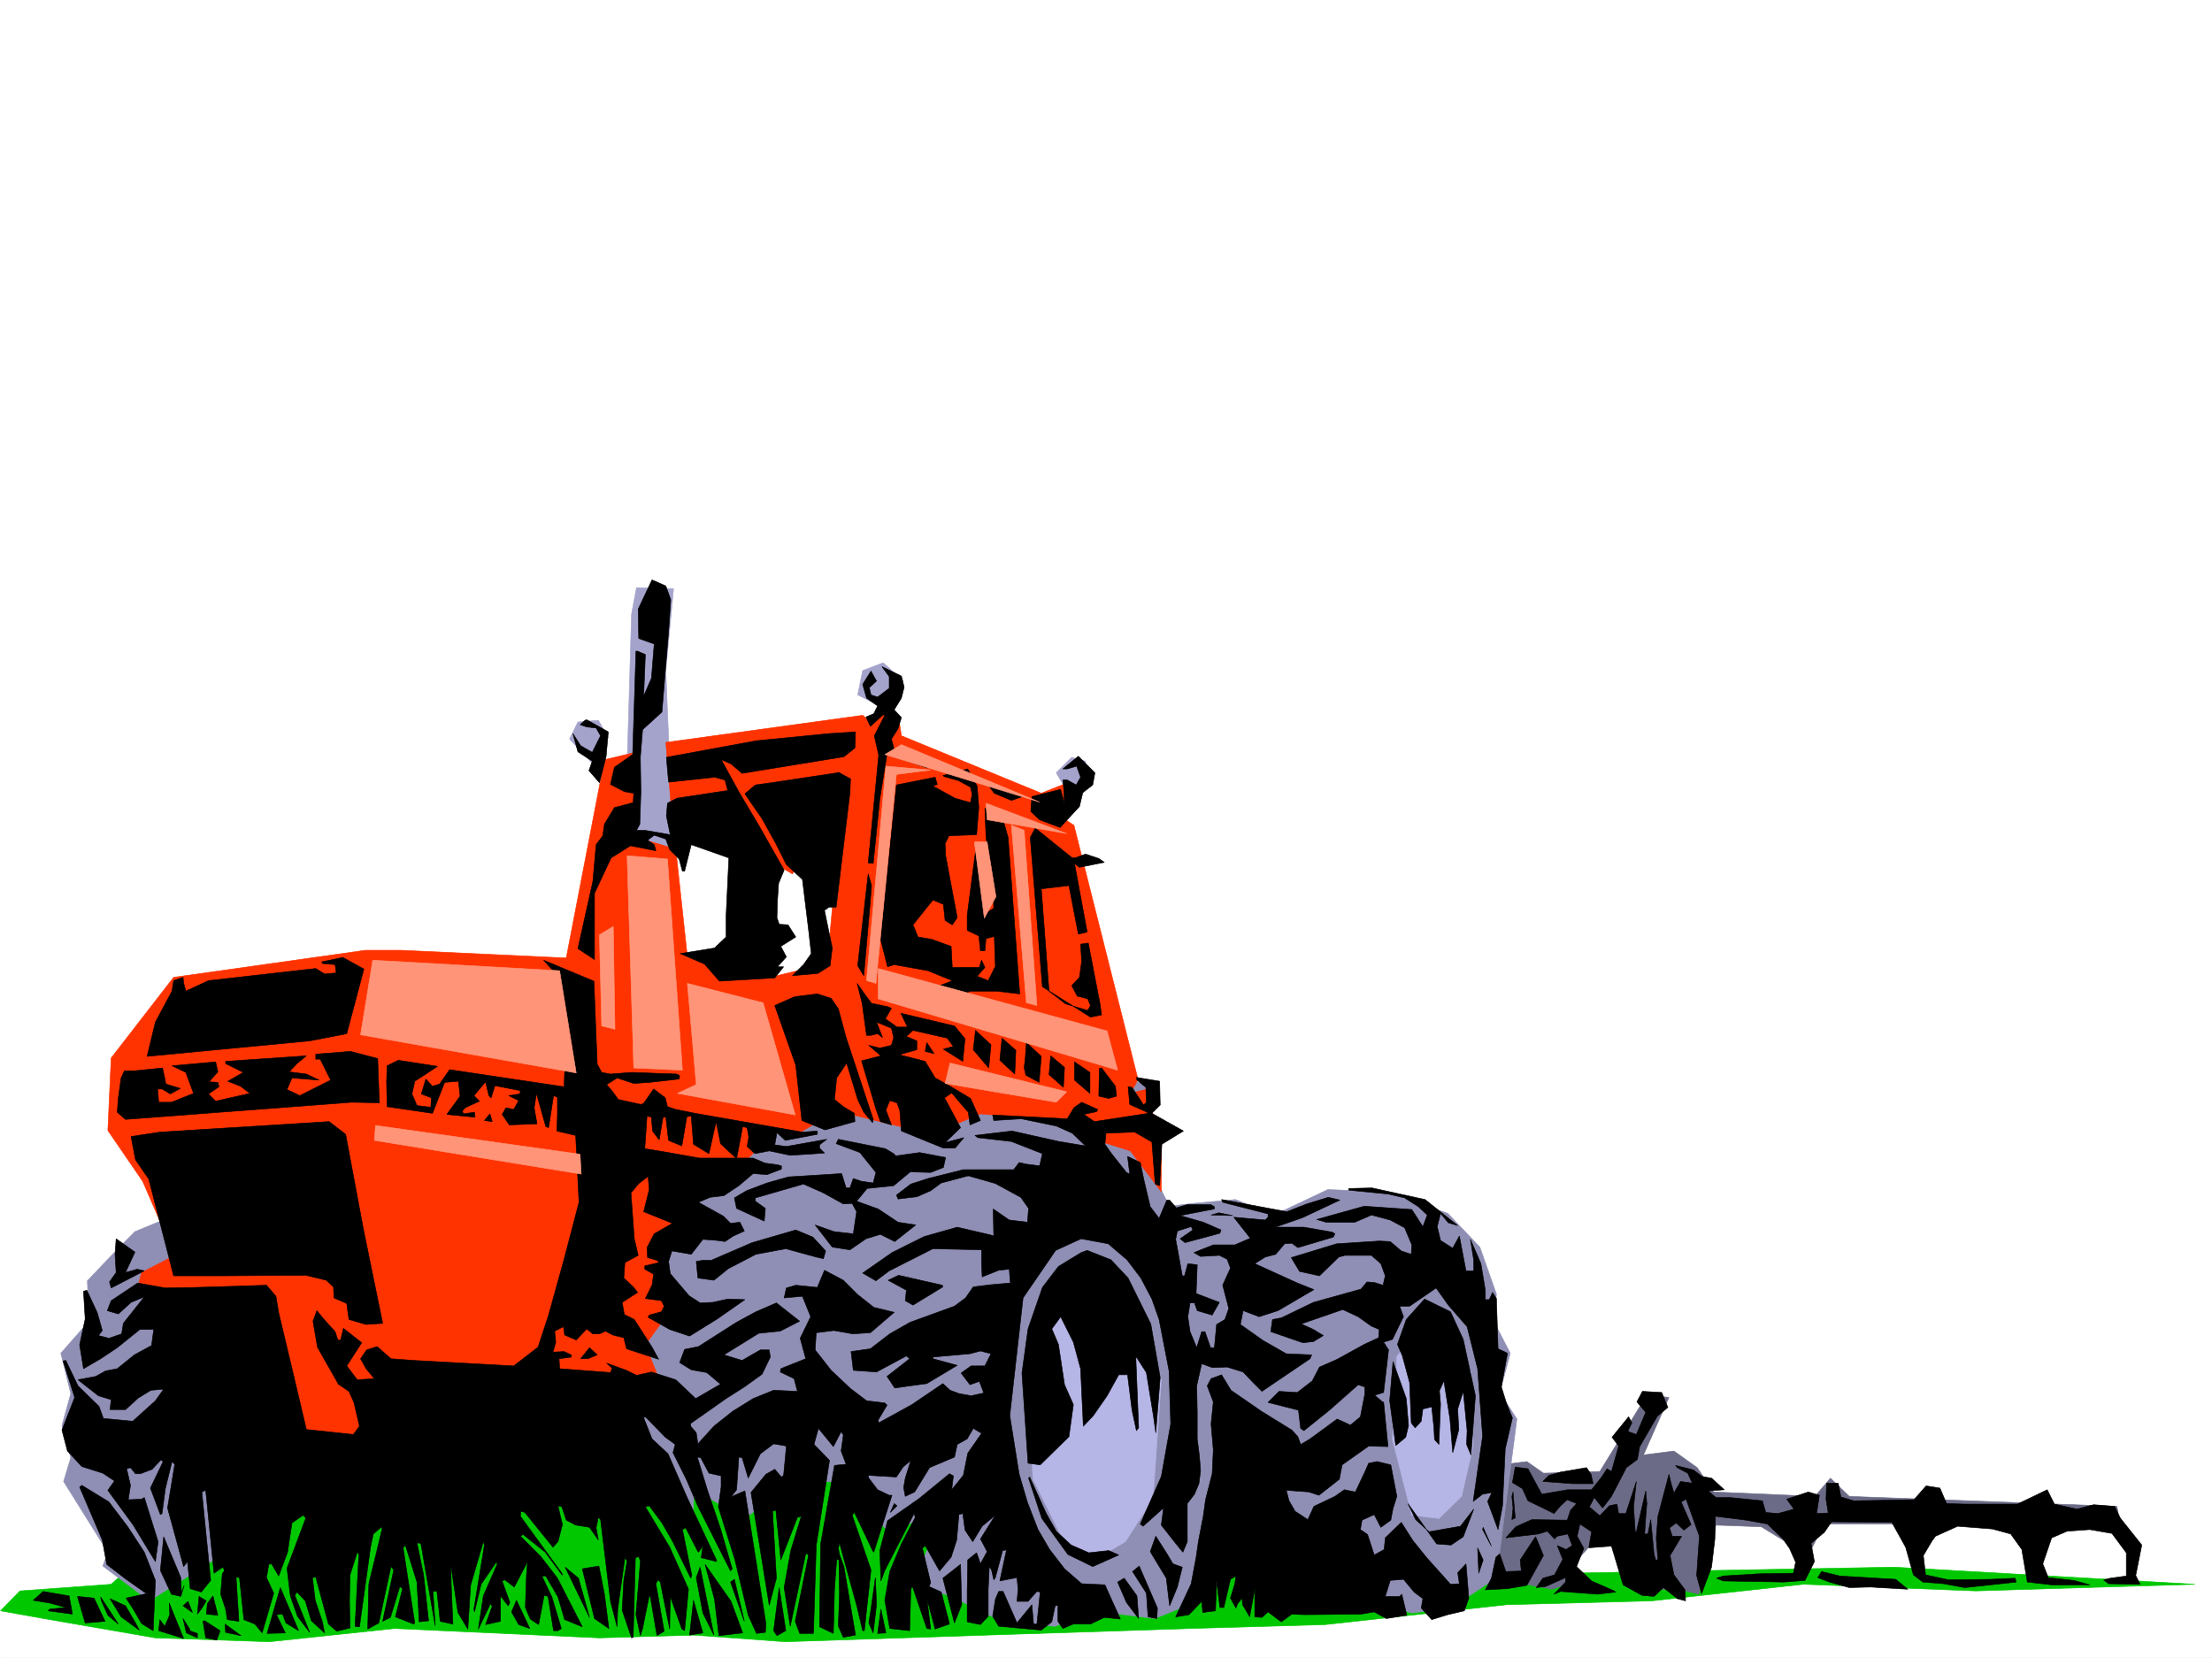 <svg xmlns="http://www.w3.org/2000/svg" width="2997.016" height="2246.297"><rect width="100%" height="100%" fill="#333333" stroke="none"/><defs><clipPath id="a"><path d="M0 0h2997v2244.137H0Zm0 0"/></clipPath></defs><path fill="#fff" d="M0 2246.297h2997.016V0H0Zm0 0"/><g clip-path="url(#a)" transform="translate(0 2.16)"><path fill="#fff" fill-rule="evenodd" stroke="#fff" stroke-linecap="square" stroke-linejoin="bevel" stroke-miterlimit="10" stroke-width=".743" d="M.742 2244.137h2995.531V-2.16H.743Zm0 0"/></g><path fill="#00c700" fill-rule="evenodd" stroke="#00c700" stroke-linecap="square" stroke-linejoin="bevel" stroke-miterlimit="10" stroke-width=".743" d="m59.2 2193.121 151.355 26.195 154.328 5.239 169.34-17.946 277.96 12.707 128.133-3.754 123.633 8.993 273.465-8.993 274.992-8.953 182.793-5.277 245.781-26.941 197.024-5.239 205.316-22.484 233.778 8.992 296.691-8.992-407.578-23.227-287.738 5.243-195.54 3.753-983.011-150.535-803.23 32.961-146.079 131.805-123.633 8.992-26.238 26.98zm0 0"/><path fill="#6b6b87" fill-rule="evenodd" stroke="#6b6b87" stroke-linecap="square" stroke-linejoin="bevel" stroke-miterlimit="10" stroke-width=".743" d="m2039.457 1984.129 29.246-3.754 22.48 15.758 76.403-2.266 63.695-103.344 29.95 2.973-34.446 77.887 41.211-5.238 31.477 22.48 22.48 32.96 137.086 5.985 20.996-24.71 25.453 24.71 362.653 13.489 4.496 23.968h-401.594l-20.996 42.7-63.656-38.946-61.465-2.27-23.227 93.645-26.98-6.761h-62.168l-29.207-72.649-20.996 4.496-27.723 31.477 2.23 25.453-33.706 11.223-47.934-8.954-48.719 2.227zm0 0"/><path fill="#a3a3cc" fill-rule="evenodd" stroke="#a3a3cc" stroke-linecap="square" stroke-linejoin="bevel" stroke-miterlimit="10" stroke-width=".743" d="m782.977 978.203-11.262 23.227 29.992 32.218 22.48-34.449-13.488-23.222zm669.082 47.937-21 20.997 17.246 29.207 26.234-10.516-3.754-34.45zm-255.481-128.09-27.762 10.516-6.726 32.961 36.715 18.692 24.71-38.203zm0 0"/><path fill="#8f8fb5" fill-rule="evenodd" stroke="#8f8fb5" stroke-linecap="square" stroke-linejoin="bevel" stroke-miterlimit="10" stroke-width=".743" d="m1059.453 1518.254-134.855 103.34-77.926 203.008 8.992 171.53 83.168 58.415 1.484-35.969 68.934 38.941 68.191-53.175 68.93 5.238 56.93 65.926 77.183-29.211-44.965 100.371 51.692 15.719 74.172 36.715 68.191 4.496 51.692-20.957 83.164 10.48 59.199-23.969 62.207-52.433 227.016 68.894 53.175-6.726 61.465-41.211 16.461-128.094 11.262-86.879-23.227-35.934 14.23-53.175-22.48-43.438 3.754-36.715-22.484-63.656-43.477-45.707-84.652-29.207-77.926-3.012-72.687 34.485-52.434-20.996-57.672 5.238-31.476 3.754-38.98-74.914 20.25-86.88-74.173-18.73zM221.031 1653.07l-38.199 15.72-20.996 20.995-43.441 45.668 2.23 54.703-38.203 43.438 13.492 54.664-12.004 43.437 12.004 43.442-9.738 32.219 59.941 95.87-6.765 18.731 62.953 47.195 112.37-71.164-63.69-451.644zm0 0"/><path fill="#a3a3cc" fill-rule="evenodd" stroke="#a3a3cc" stroke-linecap="square" stroke-linejoin="bevel" stroke-miterlimit="10" stroke-width=".743" d="m862.39 796.195-6.726 35.969-8.992 306.352 65.922 25.453-10.48-255.403 10.48-110.886zm0 0"/><path fill="#f30" fill-rule="evenodd" stroke="#f30" stroke-linecap="square" stroke-linejoin="bevel" stroke-miterlimit="10" stroke-width=".743" d="m235.266 1324.238 259.976-36.676h47.973l224.004 10.481 47.976-248.676-4.496-17.988 50.203-11.965 4.496 91.379-18.726 27.723 23.226-1.528 45.707 13.492 15.72 146.075 121.363 25.457 68.19-16.5 22.485-246.41-69.676 125.082-164.847-97.36-6.727-80.898 266.703-36.715 14.27 12.004 15.719-20.996 18.73 12.004 3.754 24.71 189.555 77.887 29.953-11.965 15.758 18.73-25.496 20.958 24.007 15.719 86.883 344.547-10.48 18.73 34.484-8.992-6.762 27.719 14.23 47.195v67.41l-41.952-55.445-44.965-14.196-52.434-26.976-105.648-8.992-65.922 27.718-107.133-26.234-55.445 14.23-22.48 13.493-29.25-4.496-48.68 50.203-59.196 18.73 5.239 59.156-52.434 29.95 15.719 82.386-34.445 47.934 20.957 52.434-471.274 109.363-237.531-239.684 5.277-20.215 44.926-23.222-43.441-100.371-47.192-68.895 4.496-98.14zm0 0"/><path fill="#b5b5e6" fill-rule="evenodd" stroke="#b5b5e6" stroke-linecap="square" stroke-linejoin="bevel" stroke-miterlimit="10" stroke-width=".743" d="m1939.086 1778.895 53.918 80.152 3.012 100.371-15.758 68.152-30.692 29.95-36.714-4.458-26.239-102.636 5.985-112.336zm-475.027-71.165-43.477 45.711-27.723 128.09 6.766 122.813 45.668 92.16 43.48 13.45 35.97-20.958 37.46-58.414 11.219-161.055-43.438-104.125zm0 0"/><path fill-rule="evenodd" stroke="#000" stroke-linecap="square" stroke-linejoin="bevel" stroke-miterlimit="10" stroke-width=".743" d="m883.387 785.715 18.726 8.25 6.727 18.73-3.012 44.18-8.953 107.84-26.234 23.969-3.012 37.457.742 46.449-1.484 44.183-4.496 8.25h11.218l34.489 5.985-5.239-25.457 1.485-17.242 12.746-6.723 68.933-10.48-3.753-14.231-14.23-3.754-62.212 6.723-2.969-33.703 122.11-22.485 98.922-9.734 35.191-2.227-.746 21.739-14.973 11.964-137.867 22.48-14.976-12.745-13.489-5.98 24.711 44.925 26.235 44.184 34.449 60.68-7.469 17.988-1.523 22.48-.747 23.969 3.012 8.957 12.004.781 10.48 16.461-20.253 12.746 7.507 14.23-12.003 13.454h8.25l-11.965 15.012-74.957 4.457-20.215-23.184-32.961-14.234 46.453-7.508 15.719-14.973v-28.465l3.75-78.632-50.946-17.985-8.992 35.934h-2.972l-4.496-16.461-12.747-12.746-5.242-14.235-15.754-5.238-8.996 6.766 8.996 5.98 2.266 8.25-34.484-6.766-26.2 16.5-22.48 47.938v89.852l-22.484-14.973 20.214-90.637 4.496-50.164 8.997-12.004 2.265-15.719 13.489-22.48 25.457-6.727.742-12.746-12.746-2.23-18.73-9.734 5.277-23.227 24.71-17.242 4.5-140.055h2.227l10.52 4.496-2.27 56.188 10.48-23.97 3.754-46.452-20.96-7.469-.743-39.723zm311.663 117.613 26.239 12.707 3.754 14.977-3.754 14.972-9.738 15.758 9.738 10.48-4.496 14.973-8.992 14.235 3.75 14.23 19.472 6.727 48.72 17.242-24.009.742-53.918-18.727-9.734 60.684-8.996 87.621-6.762-.742 14.23-146.039-5.98-26.234 14.23-27.723-2.226-.742-17.242 15.719-6.023-12.708 10.519-4.5 5.238-10.476-14.976-10.52-5.278-18.687 11.262-17.988 7.508 13.492-9.777 8.953 2.27 9.773 8.991 2.973 15.72-11.965v-15.758zM794.941 975.23l29.246 16.465-3.007 33.703-8.996 35.188-14.23-16.461 4.495-12.746-19.472-12.707-6.762-24.75 10.515 16.5 15.72 8.992 11.222-22.48-5.985-10.48-12.746-1.485-8.992-3.012 6.766-5.98zm666.109 49.426 22.481 22.48-3.008 16.462-13.492 10.48-4.496 18.727-26.195 28.464-27.762-10.476-11.965-11.262 1.485-20.215 38.984-9.734 5.238 20.215-1.523-26.2-.742-6.722h6.02l11.964 6.723 6.02-10.477-5.278-14.977-12.707 3.715h-6.02zm0 0"/><path fill-rule="evenodd" stroke="#000" stroke-linecap="square" stroke-linejoin="bevel" stroke-miterlimit="10" stroke-width=".743" d="m1311.18 1041.86 12.746 23.226 2.27 29.207-3.012 36.715-37.457 1.484-5.243 10.52.747 16.46 15.714 83.907-6.722 9.738-9.739-6.023-2.265-21.7-14.235-5.984-26.976 33.707 6.762 16.461 17.988 3.008 26.937 9.738 1.528 28.465h36.715l2.972-9.738 4.496 9.738-10.48 11.965 14.976 5.98 9.735-19.472-1.485-40.426-11.222 2.969-1.524 16.5h-5.984l-2.227-20.215-15.757-7.504v-20.215l11.261-86.883 12.707 84.614 12.004-7.47-.746-23.226-9.734-73.39-1.524-38.942 24.008 13.45 7.465 26.238 15.758 211.96-31.477-3.753h-35.226l-34.45 13.488-15.753 7.508-15.72-3.754-2.269-12.004 8.992-6.726 25.496-8.993 8.993-3.754-32.961-13.449-45.711-8.25-8.992 2.973-9.735-38.203 21.7-208.207 52.472-10.477 2.973 9.735-5.985 2.23 29.993 16.5 20.957 5.98 2.265-11.222-2.265-9.735-16.461-8.992-18.73-5.242-2.266-1.523zm-175.325 4.495 16.5 8.993-.742 18.73-18.73 155.07h-9.735l-6.023 4.457 6.766 32.961 3.753 17.985-3.011 23.969-16.5 10.48-34.446 3.012 14.973-14.977 10.48-14.976-3.714-32.961-8.25-67.407-21.739-20.215-14.234-28.464-18.73-33.707-23.223-33.743 14.23-11.964 21.743-3.012 89.148-13.45zm200.817 14.231 50.95 17.988-17.247 5.98-23.223-9.734zm65.922 61.43 50.207 40.464h3.754l14.23-5.238 17.988 5.985 7.504 5.238-33.742 6.726-6.726-5.242 17.207 92.903-11.965 2.972-12.746-65.922-37.461 4.496 10.48 138.57 22.48 17.243 29.993 8.992 3.715-6.762-3.715-8.996-14.235-3.715-7.503-14.23 10.476-11.262 3.012-21.699-1.488-23.227 10.48-1.484 15.719 81.64 2.265 15.72-15.011 3.007-65.18-41.21-16.46-202.223zm-226.27 62.168 4.496 15.718-1.484 19.508-8.996 102.602-8.25-13.492 2.27-20.215zM464.547 1297.3l28.465 15.716-23.227 87.625-50.203 9.734-220.289 20.996 11.262-46.45 22.48-41.952 2.23-14.235 12.747-4.496.742 7.508 3.012 11.223 30.691-14.235 145.375-16.46 11.965 7.468 15.758-1.484-1.528-11.223-17.203-1.523-.742-2.23zm271.98 3.75 68.192 28.427 4.457 112.375 6.02 11.222 11.964 2.266 28.504-2.266 61.426 2.266 3.754 2.23-.742 4.496-39.727 4.496-21.738 1.485-22.485-7.465-14.23 8.992 8.25 9.735 7.508 10.48 30.691 6.723 3.754-1.485 13.488-19.472 15.719 11.964 3.012 12.004 11.261 3.754 26.196 5.239 145.375 25.457 20.215-1.489v4.496l-43.442 8.25-11.261-10.515-2.97 16.5 15.72 2.226 54.699-9.734-9.735 7.508v4.496l6.723 6.726-46.45 3.008-28.464-6.02-19.473 3.755-10.476-9.739 2.226-12.707-2.226-12.746-6.024-1.484-8.25 43.437-21.699-20.25-6.023-29.953-9.735 43.442-20.957-12.707-3.011-38.204-5.985.747-6.762 39.683-17.988-7.469-3.715-31.472h-3.75l-5.242 30.691-8.992-11.965-1.524-18.726-5.984-1.489-3.012 44.184 23.266 3.754 50.95 8.992h72.648l15.754 6.727 16.46 2.23 6.024 1.524v4.496l-19.512 7.468-18.726-1.488-19.473 16.465-20.215 13.488-18.73 2.266-15.758 6.727 33.746 18.73 9.734 9.734 12.707-1.484 6.024 11.965-15.016 6.762-11.222 7.468-10.477-1.484-19.473-1.488-15.757 20.214-26.235-4.496-4.5 14.235 2.27 16.46 25.453 29.95 15.015 9.734 17.204-.742 20.253-4.496 23.227.781-37.457 26.2-37.461 23.226-26.977-8.996-29.246-16.46 1.524-3.009 16.46-4.5 3.755-7.504-3.754-7.468-21.7-3.012 8.993-17.985 2.226-14.976-12.004-6.727v-4.496l19.512-4.496-3.008-3.012-12.75-3.714-.742-13.489 9.738-18.726 24.75-14.235-38.984-15.718 7.508-29.989-1.524-17.949-12.71 9.738-10.516 12.707 4.496 62.168 5.277 22.485-17.984 9.734-1.524 20.957 12.747 12.004 5.98 7.508-20.957 13.45 2.973 16.5 13.488 6.726 24.008 37.457 8.992 16.46-43.48-14.23-3.75-14.976-14.977-3.715-9.738-5.278-8.25 3.754h-8.993l-8.25-6.726-14.23 14.976-15.719-6.726-1.488-11.262-12 5.984 1.484 15.016-3.754 13.45 15.016-.743 9.734 4.496v3.012l-16.5 2.226.743 13.489 68.933 5.242 2.27-5.984-7.508-6.723 26.976 9.734 13.493 6.727 20.214-4.5 33 10.48 26.938 25.492 33.746-19.507-18.73-15.719-20.996-3.754-15.72-9.738 6.727-17.946 18.727-3.753 51.691-32.961 26.235-14.235 27.722-12.004 31.477 24.754-26.234 13.45-29.211 3.011-47.192 29.207 24.711 7.508 24.711-14.234h12.004l1.484 9.738-11.222 23.223-23.965 17.203-24.75 15.757-47.938 33.708v3.714l7.508 8.993 2.227 14.972 21.738-23.965 25.457-20.214 27.723-17.208 27.718-11.257 32.22 1.484-4.497-17.203-18.726-8.996.742-4.496 33.742-13.489-7.508-27.722 14.234-29.207-11.222-27.684-24.75 2.23 3.012-13.488 12.746-3.754 29.207 3.008 9.734-23.222 25.496 13.488 19.469 19.473 21.742 17.242 27.719 6.726-32.215 27.72-23.969 1.487-25.496-4.496-23.965 3.008-1.488 23.227 21.7 27.722 26.238 24.711 21.738 16.461 24.71 3.012 3.012 2.973-12.003 20.25.742 3.714 44.965-24.71 41.957-28.465 9.734 8.996 12.004 4.496 16.46 3.008 17.243-3.754-5.98-15.715-12.747 4.496-12.003-15.758 13.488-9.738h18.73l8.25-16.461-14.234-3.754-14.23 3.754-50.208 4.5v2.226l32.961 8.993-41.21 24.71-27.72 3.754-15.718 2.27-10.48-15.758 30.695-23.969-4.496-3.753-40.43 21.738-31.477-2.227-3.011-25.492 26.238-3.754 26.195-20.215 27.723-15.718 59.941-21.739 15.012-11.222 10.48-14.977 24.711-3.012 25.493-2.226-1.485-18.73-14.273 1.488-22.442 8.992-.78-19.473V1693.5l-65.927-1.488-59.195 29.953-17.988 13.488-17.985-10.476 39.727-27.723 43.477-21.703 44.925-12.746 44.965 10.48 4.5 1.524-.746-36.715 21.742 14.976 24.711 3.012 1.485-18.73-10.477-14.977-34.488-18.727-36.676-10.48-36.715 9.738-14.27 10.477-18.73 8.21-25.453 3.013-2.27-5.239 19.512-14.976 23.227-7.508 47.933-11.965h68.192l7.469-9.734 9.773 2.226 17.95 2.27 3.753-16.5-41.957-16.461-45.707-5.238-3.754-3.012 50.207-5.985 63.691 14.235 35.973 5.98-17.984-17.242-21.742-9.734-47.192-9.739-37.457 2.27-1.488-7.508 101.152 5.238 8.992-14.972 10.48-7.469 21.74 9.734-1.524 2.973-17.243 3.754 14.27 9.734 19.473-2.972 53.957-8.25-3.754-2.266-21.738-9.738-2.27-23.965 5.281.781 15.715 23.969 3.754-3.754-.742-20.215-12.004-9.777-.742-3.715 31.476 5.242.743 32.219-11.262 11.219 42.738 23.968-29.25 17.989-2.969 56.148-6.023-2.23-4.496-56.93-23.227-13.488-38.941 1.484-1.485 15.016 8.993 12.707 20.215 25.492 4.496 2.23-3.012-23.968 17.242 8.25 4.496 21.699 8.996 38.199 12.004 15.758 10.477-24.75h3.754l8.992 10.52 14.976-4.497h31.477l5.238 2.969v3.012l-46.449 8.992 31.473 8.996 23.968 10.477-1.523 4.496-47.195 12.707-6.723-5.239 17.242-11.964-2.27-4.496-18.726 5.984-2.27 11.258 2.27 11.965 6.723 37.457h3.011l4.496-16.5 12.747 1.527-1.524 38.941 31.477 11.965-9.739 17.246-20.214-5.984-3.754-10.52h-5.98l-3.012 18.73 3.011 20.255 8.992 21.699 6.727-21.7h4.496l7.508 21.7h5.238l2.973-31.434 11.258-6.765 5.242-14.977-8.25-31.472 10.515-23.188-4.496-12.004-10.515-5.238-25.457 1.484-8.992-5.238 26.238-10.48h29.207l20.957-8.993-22.445-28.465 42.699 3.754 3.754-3.754v-4.496l-61.465-15.718-1.488-3.754 88.406 16.5 26.98-10.516 29.207-8.957 15.758 3.715-50.95 23.969-36.714 12.746h38.945l38.2 6.726 3.754 2.27-2.227 4.496-47.977 14.23-8.21-5.98-9.778.742-11.965 14.23-14.23 3.755-14.235 8.953 57.676 26.238 22.48 8.992-48.679 28.465-25.492 8.21-21.738-8.21-3.754 18.73 30.73 21.7 31.477 17.984 34.445 1.488-2.227 5.239-65.18 44.183-12.745-12.707-12.746-13.492-21.704-6.723-20.253.742-14.231-5.238-6.727 29.95.743 35.19v36.716l2.972 23.222 1.524 20.215-2.266 17.246-5.984 14.23-9.735 12.708v51.691l-5.984 14.23-9.773-12.003-19.473-24.711 3.012-23.223-27.723 24.75-3.754-3.012 28.465-64.398 12.746-71.16-2.227-71.906-13.488-69.676-9.777-27.723-14.973-28.465-18.73-24.71-25.453-21.7-36.715-6.766-34.489 15.758-44.183 64.399-17.984 159.527 12.707 79.414 11.261 38.2 14.23 36.714 15.72 26.942 20.253 26.234 23.227 20.215 31.476 1.484 20.958 46.453-21.704-2.27-18.765 8.993h-23.227l-14.23 6.023-6.727-9.738v-21.738l-3.754.742-4.496 21.742-14.234 11.219-57.711-5.238-8.211-13.489 3.715-23.226 4.496-10.48h6.023l18.727 42.699 20.215-24.711 2.27 26.195h4.495l4.496-43.438-4.496-.746-12.004 13.493h-14.976l1.488-16.5-1.488-15.72-23.223 4.497 8.992-41.953-5.238.781-9.777 36.676-2.227 3.012-3.012-13.493-2.972-4.496-1.524 31.477v35.933l-10.48 11.223-17.984-3.715v-41.957l.742-41.953 12.004-9.734 5.238 14.972 8.992-16.46-8.992-17.243 20.215-32.18-17.946 14.977-12.746 20.957-10.48-15.719-3.012-22.48-5.238 1.484-3.012 34.485-7.508 23.187-15.714 18.73-19.473-34.449-3.754 3.754 11.223 46.453-2.23 5.239 16.5 7.468 11.222 43.438-19.473 6.766-11.262-41.954 5.243 41.954-5.243-.743-19.468-56.93-2.23 3.716-1.524 56.187-26.98-2.973-6.727-38.203 6.726-38.98 15.758-37.418 18.727-35.973-1.485-5.238-39.726 77.144-5.239 14.23-1.484-41.171 10.477-40.469 42.699-29.949 41.21-33.707 5.239 2.973-2.226 18.73 15.714-19.472 5.985-29.95 18.73-26.98-11.222-6.727-8.25 14.235-13.493 7.507-3.75 17.204-33.707 14.23-20.215 32.96-12.746 5.985-2.226-11.964 2.226-12.747 7.508-23.968-10.52 8.992-8.992 13.488-38.199-2.265.742 3.753 12.004 15.72 15.72 7.503h3.753l-24.711 77.145-1.527-2.227-24.711-51.691-3.012 3.753 25.496 74.133-8.992 82.387h-2.27l-8.21-34.45-23.227-84.652-1.523 7.508 1.523 8.25 5.984 16.461 15.719 92.863-16.46 3.012-6.766-14.976 1.523-44.926-.742-44.965-3.012-.742-3.008 41.21-1.488 59.157-18.727-8.992 1.485-112.332 18.73-106.39 15.754-1.49-6.762-17.984 3.012-21.703-3.012-4.496-10.48 20.215-20.254-24.71-5.98 21.741 20.996 21.7-17.985 115.343-3.754 119.098h-18.73l-5.98-16.46 17.984-89.145-1.524-2.27h-2.23l-20.996 98.14-8.25-52.433 8.992-50.164 14.234-46.453-5.242 1.488-22.48 57.672-6.727-67.41-4.496 1.488 5.238 90.633-9.734 36.715-24.711-152.801 20.215-24.71 12.004-6.728 8.992 10.477 2.973-2.266 3.754-39.687-17.247-3.012-17.984 13.492-16.46 32.961-8.25-27.722-4.497-.743-3.012 44.184-7.468 9.734 18.73-8.21 28.465 179.742-.742 12.004-12.004 1.484-11.223-24.71-17.988-74.915-22.48-71.906 3.753-26.938v-15.015l-16.5-3.715-11.222-20.996-4.496-.743 13.488 44.184 17.988 53.176 15.719 53.957-2.23 2.973-44.223-87.625-15.72-36.715-17.983-35.934 2.972-11.219-13.492-9.777-26.937-27.684-2.27 1.489 11.262 28.465 21.699 20.214 25.492 58.414 39.688 84.653.78 3.012-20.995-5.243 2.27-15.757-6.024 8.25-1.484-2.227-15.758-30.734-4.457 2.27 12.707 62.167-1.485 3.715-24.71-50.164-14.235-24.711-17.242-23.227-5.238 1.485 32.96 54.703 25.454 56.89-5.239 56.188-3.754-2.23-15.718-44.223-.743 44.223-12.746-63.696-3.011-2.969-2.973 5.239 11.223 64.398-9.735 6.02-8.996-52.434-1.484-1.523-8.992 44.222-3.012 9.735-5.98-28.465 5.98-72.688-2.23-5.98-4.497 1.523-3.007 107.84-2.23.742-12.747-37.457 2.23-40.43 4.497-26.238-2.973-4.457-9.738 69.637-.782 23.969-8.992-34.446-13.488-110.847-2.973-3.012-3.012 14.23 3.012 16.5-12.004-17.242-18.726-3.011-12.75-6.723-5.98-17.988-5.239-1.485 5.98 25.453-5.98 23.227-6.766 7.508-38.199-47.195-5.242-1.524-.742 6.762 56.187 77.144.742 3.012-23.226-31.476-29.95-23.965-3.753 2.226 27.722 27.723 22.48 29.207 33.708 65.922-23.969-9.735L756 2163.91l-16.5-28.465h-5.242l13.492 28.465 12.746 42.7-4.496 2.972h-5.984l-7.508-46.453-5.238-1.485-7.508 39.688-11.223-7.469-6.762-15.719 1.524-44.222 1.484-17.945-17.984 34.445-12.746-9.735-3.715 1.485 10.48 29.207-2.27 4.496-10.48-13.488v34.484l-20.21 4.461 8.992-24.715-2.27-3.71-16.46 34.445 6.726-44.965 18.726-42.7-.742-3.71-20.996 30.691-8.992 37.457-.742-3.754 14.23-86.879-1.484-4.496-17.243 59.156-3.753 59.2-13.454-22.485-9.773-65.922.781 29.207 2.23 52.434-17.245-3.715-4.496-41.21-5.239.741 3.012 46.453-19.473-111.632-5.238-.743 8.953 43.442 6.766 62.168-12.75 1.527-2.969-53.96-15.758-50.165-3.011 3.754 15.757 101.856-1.484 1.484-24.75-9.734 9.734-38.2-3.754-2.972-12.707 41.914-10.52 5.277 15.016-69.676-3.753-4.496-16.5 76.403-14.977 8.25 1.488-61.426 17.985-74.172-.743-2.973-11.222 9.735-3.754 17.988-14.973 107.836-6.023-.742 5.238-98.141-2.226-2.23-9.739 30.695-.742 34.484.742 37.422-17.984 4.496-11.223-9.738-17.242-63.652-4.496.742 3.754 30.73 9.734 29.211 2.973 14.973-17.984-16.5-8.211-26.938-11.262-12.004-2.973 4.496 20.215 50.204-16.5-21.739-9.734-27.722-4.5-37.418 25.496-68.192-3.754-3.715-14.977 10.481-6.02 39.684-11.964 32.218-9.738-16.5-3.754.742-3.008 17.989 9.734 20.996-15.718 53.918-9.735-12.004-14.976-5.98-6.02-56.93-4.496-.742 3.75 59.937-15.715-2.266-2.27-14.234-6.726-20.215 2.23-27.719 3.012-4.496-2.27-4.5-11.964 8.25-11.262-112.37-5.238 2.265 12.004 119.844-12.746 15.718-14.977-4.496-3.754-36.675-5.238 6.722-21.738-79.41 9.734-59.16-3.715-3.754-8.992 36.715-4.496 33.707-2.27 1.484-13.488-35.933 17.242-35.973-3.008-2.227-11.964 12.746-15.758 5.981h-6.727l-6.765-8.25-5.239 1.488 5.239 22.48-2.97 19.473 17.985-.742 3.715-2.23 18.73 59.902-3.714 26.98-29.992-49.464-34.446-47.192 8.992-12.707-15.757-10.48-28.465-8.992-19.473-20.997-7.504-28.464 17.242-44.184-15.718-49.422 3.714-.742 16.5 34.445 28.465 27.723 5.98 16.46 39.727 3.755 30.735-27.723 11.218-15.719-17.242 1.489-17.203 10.476-17.242 15.758H149.09l1.523-13.488-17.242-5.242-27.723-21.739 23.97-4.496 13.487-7.469 15.72-3.011 23.226-18.727 23.262-12.707 2.972-21.742H189.56l-30.735 24.71-22.445 14.977-23.223 13.489-5.281-32.219 7.508-35.188-2.227-37.457 4.496-1.488 14.23 30.695 6.727 23.97-5.238 6.761 14.23 3.715 17.243-5.98 2.23-14.235 28.465-35.934-17.945 7.47-17.246 15.757-14.973-4.496 5.238-13.488 35.934-23.97 37.496 6.727 40.43-.746 96.656-3.008 12.746 15.012 3.754 22.445 18.726 78.668 18.731 79.375 42.695 4.497 21 2.265 8.25-11.258-7.508-32.18-6.726-15.015-14.27-9.734-28.464-50.168-5.985-35.188 5.238-14.234 9.739 11.965 14.972 16.5 3.754 11.222h3.754l3.754-15.718 24.71 19.472-20.215 31.434 14.235 18.73 23.226-1.484-11.223-13.492-7.507-13.489 8.25-11.964 14.23-4.496 18.73 16.46 30.735 2.27 135.598 7.465 32.96-25.453 14.231-43.438 21-75.66 20.215-77.144-4.496-90.633-25.457-5.985.742-22.48v-23.227l-5.238-2.226-6.766 43.437-3.75-1.484-12.71-44.965-3.009 19.473 3.754 21.738-37.46 1.484-9.735-14.23 5.238-8.992 10.48 2.265 6.727-12.004-13.492-6.722 15.016-2.27.742-4.496-34.485-6.726-5.242 16.46-2.969-2.968-4.496-18.73-15.757 18.73 7.503 7.465-19.468 8.996-3.754 4.496 1.484 3.754 14.977-2.23.781 6.726-38.238-3.754 17.984-24.711-2.226-20.215-18.73 1.484-16.5 41.954-61.427-8.993-.742-33.703.742-21.738 14.973-7.469 53.219 8.25-15.758 10.477-14.977 9.738-3.754 17.203 6.766 15.758 18.727 2.227.742-12.747-13.488-5.238 5.984-20.215 8.992 9.735 9.734-2.969 13.493-19.473 155.109 23.188 1.484-38.945-13.488-115.344zm0 0"/><path fill-rule="evenodd" stroke="#000" stroke-linecap="square" stroke-linejoin="bevel" stroke-miterlimit="10" stroke-width=".743" d="m1161.348 1332.488 10.48 14.977 8.992 12.004 21.739 4.496 5.242 2.226-8.25 14.235 15.754 11.223h14.234l-8.992-18.692 72.648 17.203 14.27 17.246-3.012 30.692-26.234-16.461 13.488-3.754-8.25-11.223-46.45-10.516-8.991 8.25 14.23 5.981v12.004l-23.969 6.727 35.23 8.992 13.49 22.484 20.214 11.219 27.723 16.5 13.488 29.953-14.23 5.98-2.231-17.203-10.516-12.004-11.965-14.23-9.738 6.723 21.703 40.468-20.96 20.215 25.456-6.722-11.964 14.23h-15.758l-56.93-23.227-2.27-28.464-3.714-9.735-9.774-3.012-5.238 12.747 7.508 20.214-14.977-4.496-6.023-17.203-19.469-65.18 26.234-6.726-16.5-14.23 15.016 3.714 15.719-3.715 3.008-10.52-3.008-12.706-20.215-8.25 8.21 20.957-6.726-5.238-8.992 2.265h-5.984l-6.02-43.437zm-53.958 14.235 18.727 5.98 9.738 14.234 10.516 38.942 36.715 110.887-.781 4.5-11.965-14.235-8.25-17.242-14.973-49.422-13.492 20.215-3.008 29.207 12.004 9.734 14.973 8.993.742 11.222-40.469 11.262-31.433-12.746-8.25-74.918-28.465-80.895 26.976-11.964zm214.31 49.422 20.956 19.472-2.972 31.473-20.996-24.711zm35.929 10.515 18.77 16.461-1.524 32.219-20.215-18.727zm0 0"/><path fill-rule="evenodd" stroke="#000" stroke-linecap="square" stroke-linejoin="bevel" stroke-miterlimit="10" stroke-width=".743" d="m1255.734 1412.645 9.739 14.976-11.965-3.012zm134.895 0 20.215 18.726-3.008 35.191-17.988-9.734-2.227-10.48 1.484-12.004zm-915.602 11.965 36.715 9.734 2.227 59.941-37.457-.742-306.426 23.223-11.262-9.735 1.524-19.511 3.754-26.938 4.496-9.738h14.234l37.457-3.754 4.496 21.742 19.473 5.98-13.488 7.47-11.223-6.727h-6.024l1.528 17.988h17.203l29.988-12.004-10.476-28.465-18.73-8.992 59.16-5.242 3.007 13.492-12 13.488 12 .743 1.488 5.984-14.234 9.734 9.738 9.735 46.45-10.477-12.707-9.738-17.243-6.723 20.957-12.004-23.968-11.965v-3.011l109.402-7.47-12.746 10.481-10.48 11.223 23.226 3.008 17.242 8.21-36.715-2.968-6.765 15.719 17.246 8.25 41.953-21-14.23-28.426h-5.985v-6.762zm948.567 6.019 18.726 15.719-1.523 26.98-19.473-17.242zm32.215 8.211 20.96 14.234v28.465l-20.96-17.988zm36.714 8.25 18.73 24.71 1.485 13.493-10.476 3.008-13.489-3.008.743-37.457zm-828.683 62.172 3.012 10.476-10.52-1.484zm-218.024 10.476 22.485 17.242 23.969 128.094 26.195 128.051-22.442 1.527-23.226-6.765-3.012-21.7-17.242-7.507-.742-14.977-9.735-8.992-27.722-6.727-114.64.743h-64.438l-33.707-131.102-17.985-26.195-5.98-31.477 38.941-5.98zm690.039 23.969 63.696 12.746 11.258 6.727 2.972 3.011 32.219-4.5 35.23 6.727-3.011 13.488-17.242 6.766-27.723-.781-22.445 18.73-35.973 3.75-14.23 17.246 29.206 10.477 26.981 17.988 23.969 3.715-28.465 22.48-19.473-9.734-19.512 5.98-21.699 14.977-23.969-3.715-23.226-29.988 25.453 8.992 26.238 3.012 4.496-29.953-6.023-11.262-11.96.746-26.981-14.977-26.98-11.964-65.18 18.73v4.496l13.492 9.735-1.489 17.203-37.496-17.203-2.972-14.23 16.46-9.74 27.723-10.476 29.246-8.25 71.907-4.5 6.02 19.473h5.241l4.496-12.746 11.223 3.754 15.754 2.27 3.715-14.235-21.7-26.98-32.218-12zm723.035 65.922 71.946 15.719 44.184 35.23-12.707-3.754-10.52-12.746-4.496 17.984 4.496 18.731 16.5 10.476 8.992-16.46 8.996 47.156h10.477v-14.234l-4.496-28.426 14.234 32.922 5.98 35.972v12.746h5.278l4.5-9.734 5.238 8.21 2.227 68.153 12.746 6.02-8.25 45.668 6.765 21.742 8.211 20.215-9.734 41.953-3.715 77.144-6.023 32.22-14.23-38.2 5.98-12.004-12.707 2.266-12.746 9.738 12.746-88.406-6.762-91.38-14.234-56.929-25.454-29.207-16.5-23.223-35.972 24.711h-13.488l5.238 14.23-2.973 6.024-12.004 24.711-11.965 3.754 6.727 10.477-6.727 57.671-12.004 3.754 11.223 9.739.781-.785 5.985 60.683-26.239-.742-35.972 25.453-3.711 19.473-27.723 21.738-13.492-4.496-30.73-2.266 3.753 14.23 8.25 14.235 17.204 11.262 8.25-17.988 28.464-13.489 12.747-8.992 14.976 3.008 12.746-26.977 5.238-11.964 11.262-2.27 18.73 4.496 8.212 42.7-5.243 16.5-2.968 15.718-13.493 9.734-8.992-17.242-16.5 7.508-2.226 12.746 9.734 6.727 8.992 27.718 13.489-7.503 1.488-15.72 21.738-20.956 15.719 24.71 18.73 23.223 32.22 35.934 12-.742-2.266-14.977 11.261-12.004 3.754 46.453-6.023 17.243-22.48 5.238-21.704 6.726-14.23-15.718 2.226-12.746-11.965-8.993-14.27-17.207-17.948 1.489-6.762 21.699h19.473l3.007-2.973 6.727 28.465-27.723 4.5-16.46-8.996-17.985 2.973-76.441.78-17.204-.78-14.234 10.52-17.984-13.493-8.25 7.469-9.739-.742v-38.2l-6.761 37.457v.743l-9.739-16.461-.742-8.993-5.98 7.508-2.27 5.98-7.469-13.488 5.985-19.472 1.484-10.48-7.469 4.495-8.992 38.203h-5.277l-4.496-35.972-1.488 40.469-17.243 2.226-1.484-14.973-17.242 17.985-17.989 2.973 20.997-44.926 6.726-35.973 3.012-20.957 6.762-35.191 2.972-21.739 8.992-35.191 1.528-32.219-3.012-35.187 3.012-29.992-8.25-21.7 5.238-9.734 14.23-5.242 12.747 20.96 41.214 28.466 41.211 25.453 8.211 8.992 3.754 10.52 12.746-7.508 36.715-26.98 17.985 8.25 13.492-11.224 5.98-30.73v-9.738l-8.992-2.969-38.945 34.445-34.485 27.723-4.496-3.012-2.972-24.71-41.211-10.477 14.976-15.016 24.711 1.523 20.254-15.718 9.734-18.727 23.97-10.52 36.714-20.214 19.473-8.992.742-11.223-10.48-4.496-17.985-12.746-20.957-9.735-56.227 19.47 16.5 7.507 13.489 8.25-13.489 8.21-14.234 1.528-43.477-14.976 2.266-16.5 12.004-2.23 43.441-20.997 64.438-17.945 8.25-9.735 9.734.743 11.965 3.714 3.012-12.71-5.985-16.5-12.746-11.22h-35.972l-8.25 2.266-26.196 25.454-26.98-5.98-11.258-18.731 61.465-18.727 57.672-3.754 15.012.742 14.976 12.746 13.488 4.496.747-12.746-9.739-23.226-19.472-10.477-25.493-6.726-22.48 9.738h-38.945l-12.746-3.754 64.437-17.988 64.438 4.496 14.972 23.226 5.985-15.718-11.965-11.262-18.73-11.96-22.481-5.243-53.215-5.238v-2.27zm-207.542 33.707 18.73 3.75-29.207-.742zm0 0"/><path fill-rule="evenodd" stroke="#000" stroke-linecap="square" stroke-linejoin="bevel" stroke-miterlimit="10" stroke-width=".743" d="m1078.184 1666.559 23.222 9.738 17.246 18.726-3.011 10.48-9.735-2.23-41.215-11.261-40.468 7.508-37.457 19.472-19.473 15.719-21.738-3.012-2.227-22.441 8.211-1.527h12.004l55.441-23.97zm-920.844 11.964 25.492 17.989-12.746 27.719 15.719-4.497 9.734 2.23-44.926 23.227-2.27-8.21 8.997-12.75-1.488-23.97zm1315.676 15.758 32.218 12.707 23.223 24.711 30.734 62.168 12.747 72.688-5.985 74.879-3.008-21.704-9.738-59.937-13.488-20.957-.742 1.484 3.754 94.387-3.012 3.754-5.98-27.723-6.024-47.937h-11.965l-15.758 28.465-18.726 26.941-13.493 14.234-3.714-77.89-9.774-35.93-17.203-34.488-12.004 16.5 8.992 20.957 8.25 54.703 11.965 26.938-5.98 43.44-38.946 38.2-16.5-2.227-8.25-122.109 8.25-59.902 19.473-56.188 21.738-28.465 30.735-18.726zm-255.481 33.703 59.195 13.454.747 2.265-40.47 24.711-10.48-5.98 1.489-14.235-24.715-13.488zm712.559 32.18 35.191 17.242 17.242 37.461 16.5 76.399-6.023 80.117-5.98-14.192.742-18.73-5.239-53.215-7.507 23.969 1.523 27.723-8.25 31.472-3.754-45.707-8.25-51.652-5.98 13.453 1.484 17.984-2.227 54.703-5.984-6.765-.781-15.719-2.973-28.465-12.004 2.973-2.226 16.5-8.25 8.992-5.242-6.766-2.266-54.66-9.734-35.972-6.727-15.72 11.965-33.702zm-1131.399 65.922 10.48 9.738-12.706 5.238h-9.739zm1088.66 18.73 17.989 50.203 3.011 36.676-3.754 15.72-13.492 11.26-8.25-60.683zm337.942 40.43 26.2 1.523 8.25 20.215-14.235 12.004-23.969 41.172-3.008 17.246-14.976 11.219-20.215 38.945-12.004 15.72-11.262-14.196-6.722 12.707 14.23 12.004 12.746-13.489 10.48-2.27 2.266 12.75h9.738l14.23-43.44-3.753 34.445 2.27 33.707h1.484l12.746-55.406 1.488 17.203-1.488 18.73-1.524 22.48h4.497l3.754-19.468 4.496 47.191 2.27 7.469h2.972l-2.23-29.207 2.23-29.953 14.973-56.926 3.011 12.746 3.754 12.707 8.992-15.718 15.72 2.226-5.985-13.45-14.23-7.507-2.27-3.008 24.008 6.02 11.964 8.992 12.746 2.23 17.247 15.72-21.743 1.523 10.48 8.992h18.727l44.223 4.457 4.496 15.758 16.461 1.488 21.742-5.984-9.738-13.489 29.21-9.738 15.013 4.496-3.754 24.715 15.718-.746-2.972-18.727.746-21.742h15.715l3.754 18.73 17.246 5.239 81.64-1.485 16.5-18.73 18.727 3.012 8.996 20.957 26.977.742h68.933l40.469-19.469 9.734 19.469 30.696 6.766 22.48-5.981 28.465 2.227 7.508 15.718 29.207 36.715-8.211 41.211 5.984 11.965-42.699-.742-6.762-5.238 8.992-2.27 21.739-2.973v-31.472l-19.469-26.2-29.992-5.238-30.73 2.227-20.962 8.996-12 35.187 7.504 18.73 34.45 3.755 21.738 5.98h-51.692l-32.96-3.754-7.504-44.18-14.977-20.96-24.75-6.762-47.195-3.715-29.95 13.45-4.496 6.023-12.004 20.215 3.012 26.195 31.473 6.766 56.187-.747 33.703-1.523 1.489 5.238-34.45 3.754-35.226 3.754-28.465-5.238-28.465-2.27-12.75-9.734-10.476-37.418-18.73-33.703-81.68-.785-9.735 14.234-17.988 14.973 4.5 24.754-12.75 25.453-28.465 2.226-82.422-1.484-8.992-3.754 8.992-2.973 48.719-3.007 46.453-.747 3.008-14.972-8.25-18.73-8.992-12.747-20.996-20.215-28.465-5.238-41.953-5.242-.747 30.695-4.496 38.2-13.488 35.972-6.726-24.71 3.714-53.216-17.984-50.164-6.726 3.754 13.492 30.692-9.739 7.507-10.476-9.734-8.996 6.723 3.715 11.222h12.746l-15.715 26.239 5.238 26.195 14.977 20.254.742 14.976-11.223-3.011-18.73-14.977-12.746 11.965-16.5-1.484-25.453-14.235-15.72-52.433-30.73 2.27 3.75-21.74-15.754-10.48-3.754 16.461 8.993 16.5-9.739 24.711 20.254 19.473 30.696 13.488.742.742 1.527.746-24.754 3.008-50.164-3.754-8.992 3.754 15.719-16.5v-5.98l-26.98 12.004-12.747 1.484 8.992-12.746 15.758-4.496 11.223-20.957-7.469-18.73 11.965 5.242 8.25-5.243-5.98-15.718-14.235 2.972-3.754 3.754-9.734-10.48-12.004 3.754-44.223 5.242 13.488-14.977 21.743-9.734 47.972.742 4.457-13.492 8.25-8.992-12.707-5.239-8.992 8.25-8.992 10.48-15.016-7.507-20.215-9.738-7.507-16.461-13.489-8.25 3.754-20.957 17.242 2.23 18.731 34.485 35.23-6.02h32.215l14.235-17.95 6.726-10.515 6.02 3.754 9.734-34.449-8.992-12.004 22.484-27.683 4.496 8.21-5.277 10.52.781 1.484 10.477 3.754 12.746-29.988-12-14.234zm0 0"/><path fill-rule="evenodd" stroke="#000" stroke-linecap="square" stroke-linejoin="bevel" stroke-miterlimit="10" stroke-width=".743" d="m2149.602 1988.625 6.02 8.996 2.972 12.746h-27.723l-40.469-3.011 8.25-8.25 15.758-4.497zm-754.473 12.746 22.441 49.426 13.489 23.965 20.253 18.73 23.97 10.48 26.98-2.972 13.488 5.98-35.227 15.72-33.707-16.462-35.226-48.718-17.988-54.66zm-1284.242 11.223 36.715 22.484 25.492 33.703 22.445 34.446 15.016 38.203-3.012 68.152-15.719-9.738-11.262-19.473-9.734-14.973 27.723-5.984-27.723-19.473-26.234-20.253-5.985-32.922-30.734-71.903zm1939.086 8.992 2.972 35.191-4.496 2.27 1.524-15.758-1.524-15.719zm-838.423 15.719 3.755 3.011-8.993 8.993zm696.06 0 10.48 21.742 17.984 16.46 42.7-7.468 17.984-23.227-14.23 37.458-16.5 11.222-19.473-1.484zm101.894 32.218 11.223 25.454-11.965-22.442zm-443.551 11.965 15.719 24.75 7.508 12.707 12.707 4.496-6.723 26.98-10.48 25.454-4.496-37.457-21.739-35.934zm-1344.18.782L245 2137.675l.742 20.996 3.754-10.52L245 2163.13l-12.746-2.973-14.977-32.215zm1858.895 0 10.516 25.457-22.48 40.425-26.24 4.5-29.987 1.524 8.25-15.758 6.023-28.465 5.238-4.496 8.211 23.969 20.996-.742-1.484-14.977 18.727-28.465zM2002 2097.246l7.504 16.461-5.98 17.984zm-1747.262 8.211h3.008l-2.266 4.496-.742.781zm700.555 14.231 35.227 50.206 15.718 42.696-32.218 3.754-5.981-49.461zm346.152 0 1.524 54.703-9.774 24.71-15.718-60.683zm-490.004 2.269 7.508 38.2 5.985 46.452-19.473-13.488-16.5-67.41zm732.032 0 24.71 56.93-.742 14.234-12.003-2.27-2.231-32.18-18.726-29.245zm-777.739 1.484 17.985 14.977 14.976 53.176zm182.832 0 18.727 92.122-14.973-29.95-8.992-47.937zm1519.465 5.985 24.75 6.02 75.66 4.495 16.5 13.453-50.207-2.972-29.246.742-26.937-7.508-15.758-5.98zm-1281.972 8.25 1.527 36.715-4.5 38.199-6.02-13.488 3.012-18.73zm337.16.742 17.242 23.969 2.27 30.734-16.5-21.742-12.004-27.723zm-528.203 1.523 13.492 56.93-18.73-53.215zm-615.161 11.223 24.75 58.418-17.242-10.48-4.496-12.004-8.25.78 12.004 24.712-24.75.742zm675.845 0 8.991 58.418-12.004 6.762-4.496-6.762zm-997.247 5.238 35.192 5.985 4.496 24.71-32.961-4.456 2.27-2.27 21.698-2.227-21.699-6.023-22.484-3.715zm230.027 5.985 6.723 26.234-15.715-1.523 1.485-14.192zm-183.574.742 22.48 2.27 14.977 31.472-26.98 2.23zm164.804 0 9.778 6.023-6.765 11.22-5.239 6.726zm-133.331.781 23.969 36.676-14.23-11.965-8.993-20.215zm12.711 2.23 20.996 9.735 13.488 23.227 5.238 9.734-24.71-17.984zm550.723 2.266 17.984 38.203-15.012-5.277-9.738-17.207zm239.761 0 12.746 44.184-17.988 2.973zm-684.836 1.488 6.02 14.973-12.746-8.992zm-25.457 2.227 19.473 47.938-33.703-10.477 1.484-14.976 6.727 8.992 6.761-15.72zm964.285 8.25 6.727 32.219-11.223.742zm-945.554 12.75 8.992 14.23v2.231l10.48 3.75v5.984l-14.976-6.726zm29.207 2.969 20.996 13.492-4.496 12.746-15.016-3.012-3.71-22.445zm27.722 4.496 21.739 15.758-20.996-4.496zm0 0"/><path fill="#ff9478" fill-rule="evenodd" stroke="#ff9478" stroke-linecap="square" stroke-linejoin="bevel" stroke-miterlimit="10" stroke-width=".743" d="m1335.93 1088.309 109.363 41.21-107.879-18.726zm-15.758 52.433 13.488 103.383 15.758-29.21-12.004-74.173zM505.016 1301.05l253.21 14.235 22.485 138.531-292.195-51.652zm399.328-137.081 20.254 286.133-65.961-3.012-8.992-287.617zm0 0"/><path fill="#ff9478" fill-rule="evenodd" stroke="#ff9478" stroke-linecap="square" stroke-linejoin="bevel" stroke-miterlimit="10" stroke-width=".743" d="m931.324 1332.488 12.004 137.086-25.496 11.965 159.61 29.207-43.481-152.02zm258.489-20.214 310.18 84.652 14.234 53.176-324.414-96.657zm97.397 128.093 158.083 38.942-14.234 14.234-150.575-25.496zm83.165-322.105 20.254 240.465 14.234 3.714-17.242-237.418zm0 0"/><path fill="#ff9478" fill-rule="evenodd" stroke="#ff9478" stroke-linecap="square" stroke-linejoin="bevel" stroke-miterlimit="10" stroke-width=".743" d="m1200.293 1038.145-26.2 290.59 12.708 3.753 27.722-283.12 46.454-5.985zm20.996-29.207 187.29 77.886-209.774-64.437zm-390.375 246.406 2.27 139.312-17.989-4.496-3.011-123.594zM508.73 1524.977l277.22 38.945 1.523 26.98-280.227-45.672zm0 0"/></svg>
